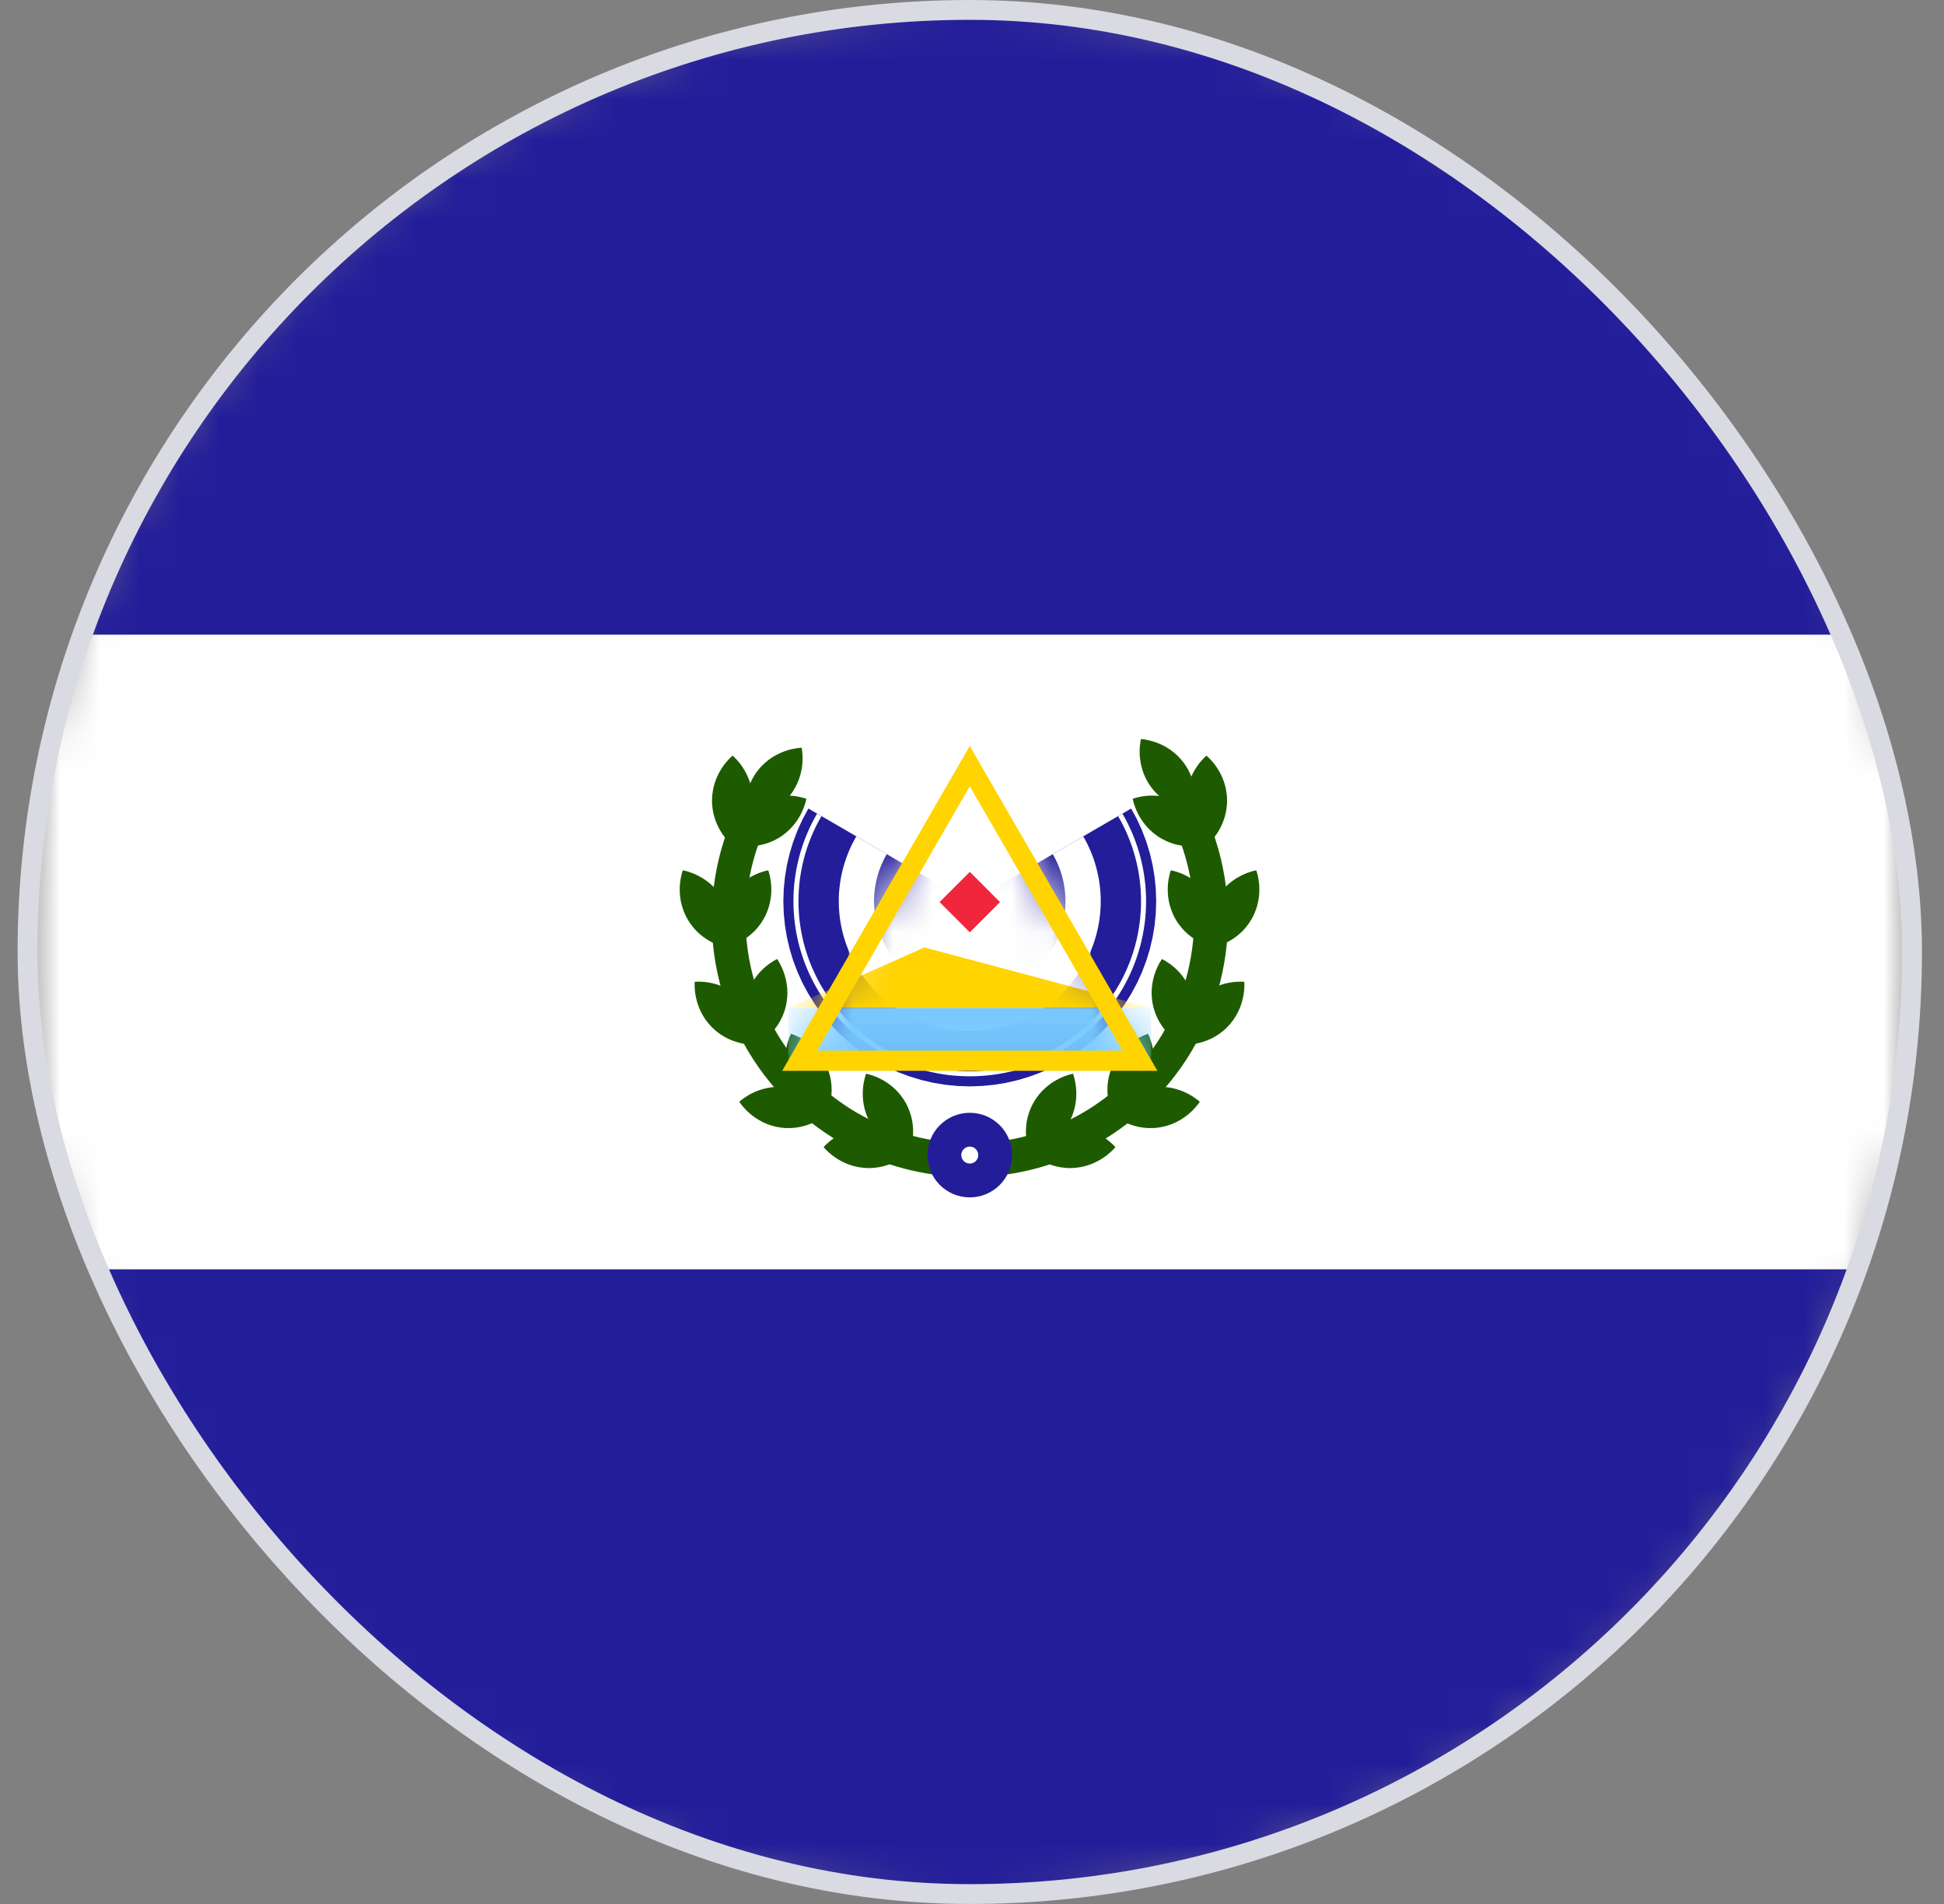 <svg width="49" height="48" viewBox="0 0 49 48" fill="none" xmlns="http://www.w3.org/2000/svg">
<rect x="0" y="0" width="49" height="48" fill="#808080" stroke="none"/>
<g clip-path="url(#clip0_15637_3705)">
<mask id="mask0_15637_3705" style="mask-type:luminance" maskUnits="userSpaceOnUse" x="0" y="0" width="49" height="48">
<path d="M48.444 0H0.444V48H48.444V0Z" fill="white"/>
</mask>
<g mask="url(#mask0_15637_3705)">
<mask id="mask1_15637_3705" style="mask-type:luminance" maskUnits="userSpaceOnUse" x="0" y="0" width="49" height="48">
<path d="M24.444 48C37.699 48 48.444 37.255 48.444 24C48.444 10.745 37.699 0 24.444 0C11.19 0 0.444 10.745 0.444 24C0.444 37.255 11.19 48 24.444 48Z" fill="white"/>
</mask>
<g mask="url(#mask1_15637_3705)">
<path d="M67.11 -4.16H-18.115V52.48H67.11V-4.16Z" fill="white"/>
<path d="M28.936 26.063C28.936 26.063 29.251 26.639 28.973 27.302C28.696 27.964 28.065 28.144 28.065 28.144C28.065 28.144 27.75 27.568 28.027 26.906C28.305 26.243 28.936 26.063 28.936 26.063Z" fill="#1E5B00"/>
<path d="M19.939 26.063C19.939 26.063 19.625 26.639 19.902 27.302C20.179 27.964 20.811 28.144 20.811 28.144C20.811 28.144 21.125 27.568 20.848 26.906C20.571 26.243 19.939 26.063 19.939 26.063Z" fill="#1E5B00"/>
<path d="M31.363 24.752C31.363 24.752 31.431 25.405 30.919 25.909C30.407 26.412 29.755 26.334 29.755 26.334C29.755 26.334 29.688 25.681 30.2 25.178C30.711 24.674 31.363 24.752 31.363 24.752Z" fill="#1E5B00"/>
<path d="M29.288 24.178C29.288 24.178 29.887 24.446 30.067 25.141C30.248 25.836 29.854 26.362 29.854 26.362C29.854 26.362 29.255 26.093 29.075 25.398C28.894 24.704 29.288 24.178 29.288 24.178Z" fill="#1E5B00"/>
<path d="M17.511 24.752C17.511 24.752 17.444 25.405 17.956 25.909C18.468 26.412 19.12 26.334 19.12 26.334C19.12 26.334 19.187 25.681 18.675 25.178C18.163 24.674 17.511 24.752 17.511 24.752Z" fill="#1E5B00"/>
<path d="M19.587 24.178C19.587 24.178 18.988 24.446 18.807 25.141C18.627 25.836 19.021 26.362 19.021 26.362C19.021 26.362 19.62 26.093 19.8 25.398C19.98 24.704 19.587 24.178 19.587 24.178Z" fill="#1E5B00"/>
<path d="M31.665 21.941C31.665 21.941 31.904 22.553 31.545 23.175C31.186 23.796 30.536 23.895 30.536 23.895C30.536 23.895 30.297 23.284 30.656 22.662C31.015 22.04 31.665 21.941 31.665 21.941Z" fill="#1E5B00"/>
<path d="M29.512 21.941C29.512 21.941 30.161 22.04 30.52 22.662C30.879 23.283 30.64 23.895 30.64 23.895C30.64 23.895 29.991 23.796 29.631 23.174C29.273 22.553 29.512 21.941 29.512 21.941Z" fill="#1E5B00"/>
<path d="M17.211 21.941C17.211 21.941 16.972 22.553 17.331 23.175C17.69 23.797 18.339 23.895 18.339 23.895C18.339 23.895 18.578 23.284 18.219 22.662C17.86 22.04 17.211 21.941 17.211 21.941Z" fill="#1E5B00"/>
<path d="M19.364 21.941C19.364 21.941 18.715 22.04 18.356 22.662C17.997 23.284 18.236 23.895 18.236 23.895C18.236 23.895 18.885 23.797 19.244 23.175C19.603 22.553 19.364 21.941 19.364 21.941Z" fill="#1E5B00"/>
<path d="M30.409 19.05C30.409 19.05 30.925 19.457 30.929 20.175C30.933 20.893 30.423 21.306 30.423 21.306C30.423 21.306 29.908 20.899 29.903 20.181C29.899 19.463 30.409 19.05 30.409 19.05Z" fill="#1E5B00"/>
<path d="M28.759 18.632C28.759 18.632 29.415 18.658 29.841 19.236C30.267 19.814 30.097 20.449 30.097 20.449C30.097 20.449 29.441 20.422 29.015 19.844C28.589 19.266 28.759 18.632 28.759 18.632Z" fill="#1E5B00"/>
<path d="M20.206 18.851C20.206 18.851 19.549 18.856 19.105 19.42C18.661 19.984 18.81 20.623 18.81 20.623C18.81 20.623 19.466 20.618 19.911 20.054C20.355 19.49 20.206 18.851 20.206 18.851Z" fill="#1E5B00"/>
<path d="M28.551 20.138C28.551 20.138 29.161 19.895 29.785 20.25C30.409 20.606 30.512 21.254 30.512 21.254C30.512 21.254 29.901 21.497 29.277 21.142C28.654 20.786 28.551 20.138 28.551 20.138Z" fill="#1E5B00"/>
<path d="M18.466 19.05C18.466 19.05 17.951 19.457 17.947 20.175C17.942 20.893 18.453 21.306 18.453 21.306C18.453 21.306 18.968 20.899 18.972 20.181C18.977 19.463 18.466 19.05 18.466 19.05Z" fill="#1E5B00"/>
<path d="M20.325 20.138C20.325 20.138 19.715 19.895 19.091 20.25C18.467 20.606 18.364 21.254 18.364 21.254C18.364 21.254 18.974 21.497 19.598 21.142C20.222 20.786 20.325 20.138 20.325 20.138Z" fill="#1E5B00"/>
<path d="M27.045 27.069C27.045 27.069 27.292 27.677 26.942 28.304C26.591 28.93 25.944 29.038 25.944 29.038C25.944 29.038 25.696 28.43 26.047 27.803C26.397 27.177 27.045 27.069 27.045 27.069Z" fill="#1E5B00"/>
<path d="M21.831 27.069C21.831 27.069 21.584 27.677 21.934 28.304C22.284 28.93 22.932 29.038 22.932 29.038C22.932 29.038 23.179 28.43 22.829 27.803C22.479 27.177 21.831 27.069 21.831 27.069Z" fill="#1E5B00"/>
<path d="M25.086 29.215C26.062 29.111 27.003 28.773 27.824 28.224C28.824 27.556 29.603 26.606 30.063 25.495C30.523 24.384 30.644 23.162 30.409 21.983C30.281 21.337 30.049 20.72 29.726 20.154M23.806 29.215C22.83 29.111 21.89 28.773 21.068 28.224C20.069 27.556 19.289 26.606 18.829 25.495C18.369 24.384 18.248 23.162 18.483 21.983C18.599 21.399 18.799 20.84 19.075 20.32" stroke="#1E5B00" stroke-width="0.853"/>
<path d="M30.241 27.776C30.241 27.776 29.899 28.337 29.186 28.428C28.474 28.519 28.002 28.062 28.002 28.062C28.002 28.062 28.344 27.502 29.057 27.411C29.769 27.32 30.241 27.776 30.241 27.776Z" fill="#1E5B00"/>
<path d="M18.635 27.776C18.635 27.776 18.977 28.337 19.689 28.428C20.401 28.519 20.873 28.062 20.873 28.062C20.873 28.062 20.531 27.502 19.819 27.411C19.107 27.32 18.635 27.776 18.635 27.776Z" fill="#1E5B00"/>
<path d="M28.114 28.919C28.114 28.919 27.711 29.437 26.993 29.447C26.275 29.457 25.858 28.95 25.858 28.95C25.858 28.95 26.261 28.432 26.979 28.422C27.697 28.412 28.114 28.919 28.114 28.919Z" fill="#1E5B00"/>
<path d="M20.76 28.919C20.76 28.919 21.163 29.437 21.881 29.447C22.599 29.457 23.017 28.95 23.017 28.95C23.017 28.95 22.613 28.432 21.895 28.422C21.178 28.412 20.76 28.919 20.76 28.919Z" fill="#1E5B00"/>
<path d="M48.445 0H0.445V16H48.445V0Z" fill="#231D9A"/>
<path d="M48.445 32H0.445V48H48.445V32Z" fill="#231D9A"/>
<path d="M26.756 21.406C26.989 21.806 27.111 22.259 27.111 22.72C27.111 23.18 26.989 23.634 26.756 24.034C26.523 24.434 26.187 24.768 25.782 25C25.375 25.233 24.914 25.356 24.444 25.356C23.974 25.356 23.512 25.233 23.107 25C22.701 24.768 22.365 24.434 22.132 24.034C21.899 23.634 21.777 23.18 21.777 22.72C21.777 22.259 21.899 21.806 22.132 21.406" stroke="#231D9A" stroke-width="4.064"/>
<path d="M27.414 21.023C27.714 21.539 27.872 22.125 27.872 22.72C27.872 23.315 27.714 23.901 27.414 24.417C27.114 24.933 26.681 25.363 26.16 25.662C25.639 25.96 25.047 26.118 24.444 26.118C23.841 26.118 23.249 25.96 22.727 25.662C22.206 25.363 21.773 24.933 21.473 24.417C21.173 23.901 21.015 23.315 21.015 22.72C21.015 22.125 21.173 21.539 21.473 21.023" stroke="white" stroke-width="2.032"/>
<path d="M27.744 20.831C28.078 21.406 28.253 22.057 28.253 22.72C28.253 23.383 28.078 24.034 27.744 24.608C27.41 25.183 26.929 25.66 26.35 25.992C25.77 26.324 25.113 26.499 24.444 26.499C23.775 26.499 23.117 26.324 22.538 25.992C21.959 25.66 21.478 25.183 21.144 24.608C20.81 24.034 20.634 23.383 20.634 22.72C20.634 22.057 20.81 21.406 21.144 20.831" stroke="#231D9A" stroke-width="1.016"/>
<path d="M24.444 29.76C24.798 29.76 25.084 29.473 25.084 29.12C25.084 28.767 24.798 28.48 24.444 28.48C24.091 28.48 23.804 28.767 23.804 29.12C23.804 29.473 24.091 29.76 24.444 29.76Z" fill="white" stroke="#231D9A" stroke-width="0.853"/>
<mask id="mask2_15637_3705" style="mask-type:luminance" maskUnits="userSpaceOnUse" x="19" y="18" width="11" height="9">
<path d="M24.444 18.933L29.063 26.933H19.825L24.444 18.933Z" fill="white"/>
</mask>
<g mask="url(#mask2_15637_3705)">
<path d="M27.492 19.695H21.396V25.028H27.492V19.695Z" fill="white"/>
<path d="M29.015 25.408H19.873V26.932H29.015V25.408Z" fill="#78C9FF"/>
<path d="M23.301 23.885L29.015 25.409H19.873L23.301 23.885Z" fill="#FFD400"/>
</g>
<path d="M24.445 21.98L25.206 22.742L24.445 23.504L23.683 22.742L24.445 21.98Z" fill="#F0263C"/>
<path d="M20.155 26.742L24.444 19.314L28.733 26.742H20.155Z" stroke="#FFD400" stroke-width="0.508"/>
</g>
</g>
</g>
<rect x="0.694" y="0.25" width="47.5" height="47.5" rx="23.75" stroke="#DADAE3" stroke-width="0.5"/>
<defs>
<clipPath id="clip0_15637_3705">
<rect x="0.444" width="48" height="48" rx="24" fill="white"/>
</clipPath>
</defs>
</svg>
